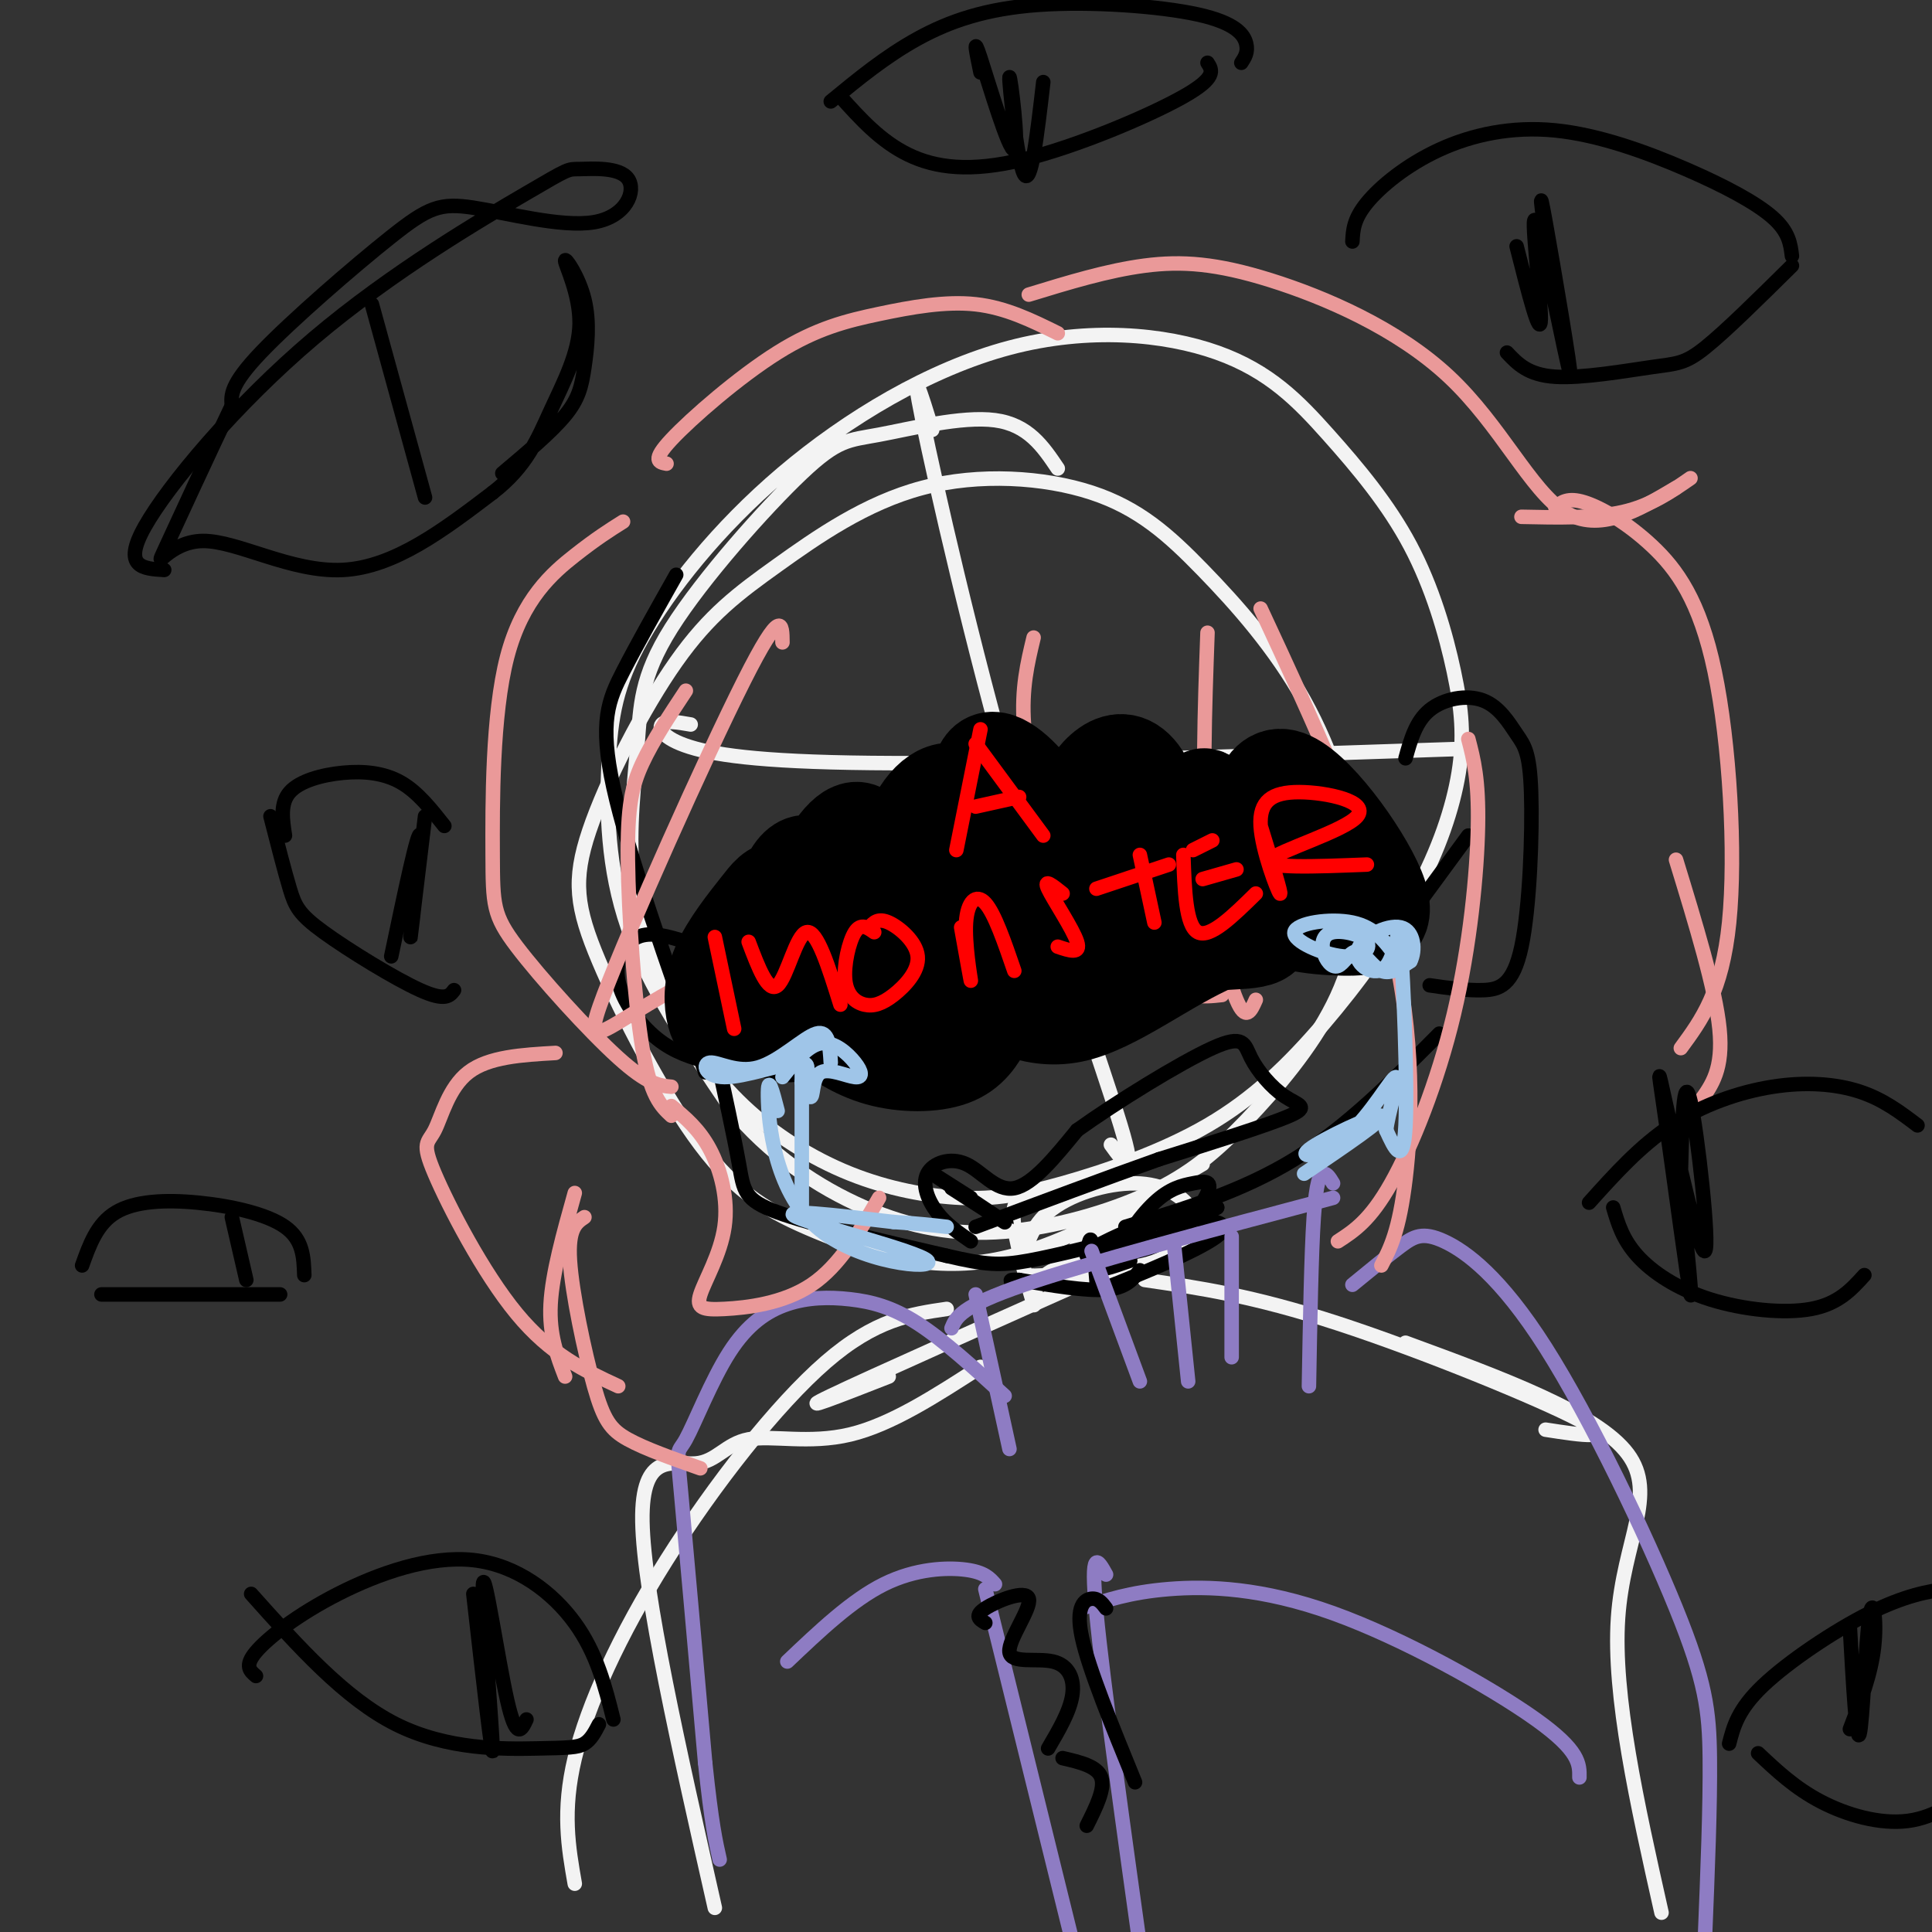 <svg viewBox='0 0 400 400' version='1.1' xmlns='http://www.w3.org/2000/svg' xmlns:xlink='http://www.w3.org/1999/xlink'><rect x="0" y="0" width="400" height="400" fill="#333333" stroke="none"/><g fill='none' stroke='rgb(243,243,243)' stroke-width='3' stroke-linecap='round' stroke-linejoin='round'><path d='M219,97c-3.056,-4.544 -6.113,-9.087 -13,-10c-6.887,-0.913 -17.606,1.806 -24,3c-6.394,1.194 -8.464,0.865 -16,8c-7.536,7.135 -20.537,21.735 -27,32c-6.463,10.265 -6.387,16.194 -7,24c-0.613,7.806 -1.915,17.487 -1,27c0.915,9.513 4.046,18.857 8,27c3.954,8.143 8.731,15.084 15,21c6.269,5.916 14.028,10.807 22,14c7.972,3.193 16.155,4.689 23,5c6.845,0.311 12.350,-0.561 21,-3c8.650,-2.439 20.445,-6.444 30,-12c9.555,-5.556 16.869,-12.663 24,-21c7.131,-8.337 14.079,-17.904 19,-27c4.921,-9.096 7.816,-17.720 9,-25c1.184,-7.280 0.659,-13.215 -1,-21c-1.659,-7.785 -4.452,-17.418 -9,-26c-4.548,-8.582 -10.853,-16.112 -17,-23c-6.147,-6.888 -12.138,-13.135 -23,-17c-10.862,-3.865 -26.596,-5.348 -43,-1c-16.404,4.348 -33.478,14.527 -47,26c-13.522,11.473 -23.490,24.240 -29,34c-5.510,9.760 -6.560,16.512 -7,26c-0.440,9.488 -0.268,21.711 4,34c4.268,12.289 12.634,24.645 21,37'/><path d='M151,229c8.250,10.091 18.376,16.818 28,21c9.624,4.182 18.747,5.818 29,5c10.253,-0.818 21.637,-4.091 30,-8c8.363,-3.909 13.705,-8.453 20,-15c6.295,-6.547 13.542,-15.098 18,-24c4.458,-8.902 6.126,-18.156 5,-29c-1.126,-10.844 -5.048,-23.278 -11,-34c-5.952,-10.722 -13.935,-19.733 -21,-27c-7.065,-7.267 -13.211,-12.791 -23,-16c-9.789,-3.209 -23.219,-4.105 -35,-1c-11.781,3.105 -21.911,10.209 -30,16c-8.089,5.791 -14.137,10.269 -21,20c-6.863,9.731 -14.541,24.714 -18,35c-3.459,10.286 -2.697,15.875 2,27c4.697,11.125 13.331,27.786 21,38c7.669,10.214 14.372,13.981 24,18c9.628,4.019 22.179,8.291 36,6c13.821,-2.291 28.910,-11.146 44,-20'/><path d='M193,89c-2.327,-7.524 -4.655,-15.048 -2,-2c2.655,13.048 10.292,46.667 19,77c8.708,30.333 18.488,57.381 22,69c3.512,11.619 0.756,7.810 -2,4'/><path d='M143,150c-2.637,-0.458 -5.274,-0.917 -6,0c-0.726,0.917 0.458,3.208 7,5c6.542,1.792 18.440,3.083 46,3c27.560,-0.083 70.780,-1.542 114,-3'/><path d='M212,248c-1.357,0.520 -2.714,1.041 -2,6c0.714,4.959 3.497,14.358 4,16c0.503,1.642 -1.276,-4.472 4,-7c5.276,-2.528 17.605,-1.469 24,-3c6.395,-1.531 6.854,-5.653 5,-9c-1.854,-3.347 -6.022,-5.919 -12,-6c-5.978,-0.081 -13.767,2.327 -18,6c-4.233,3.673 -4.911,8.609 -5,11c-0.089,2.391 0.410,2.237 5,2c4.590,-0.237 13.272,-0.558 18,-3c4.728,-2.442 5.504,-7.003 4,-9c-1.504,-1.997 -5.287,-1.428 -8,1c-2.713,2.428 -4.357,6.714 -6,11'/><path d='M225,264c0.003,2.308 3.012,2.577 6,0c2.988,-2.577 5.956,-8.000 5,-10c-0.956,-2.000 -5.834,-0.577 -9,1c-3.166,1.577 -4.619,3.308 -5,5c-0.381,1.692 0.309,3.346 1,5'/><path d='M232,262c-26.000,11.583 -52.000,23.167 -60,27c-8.000,3.833 2.000,-0.083 12,-4'/><path d='M203,283c-9.255,5.987 -18.510,11.974 -27,14c-8.490,2.026 -16.214,0.089 -21,1c-4.786,0.911 -6.635,4.668 -11,5c-4.365,0.332 -11.247,-2.762 -11,12c0.247,14.762 7.624,47.381 15,80'/><path d='M237,265c11.178,1.622 22.356,3.244 40,9c17.644,5.756 41.756,15.644 50,20c8.244,4.356 0.622,3.178 -7,2'/><path d='M291,278c19.844,7.289 39.689,14.578 46,23c6.311,8.422 -0.911,17.978 -2,34c-1.089,16.022 3.956,38.511 9,61'/><path d='M196,271c-7.399,1.077 -14.798,2.155 -25,11c-10.202,8.845 -23.208,25.458 -33,41c-9.792,15.542 -16.369,30.012 -19,41c-2.631,10.988 -1.315,18.494 0,26'/></g>
<g fill='none' stroke='rgb(0,0,0)' stroke-width='3' stroke-linecap='round' stroke-linejoin='round'><path d='M140,119c-4.000,7.089 -8.000,14.178 -11,20c-3.000,5.822 -5.000,10.378 -2,24c3.000,13.622 11.000,36.311 19,59'/><path d='M148,217c2.000,9.222 4.000,18.444 5,24c1.000,5.556 1.000,7.444 8,10c7.000,2.556 21.000,5.778 35,9'/><path d='M196,260c8.111,1.889 10.889,2.111 17,1c6.111,-1.111 15.556,-3.556 25,-6'/><path d='M298,214c-9.583,9.667 -19.167,19.333 -30,26c-10.833,6.667 -22.917,10.333 -35,14'/><path d='M291,157c1.055,-3.821 2.109,-7.642 5,-10c2.891,-2.358 7.618,-3.254 11,-2c3.382,1.254 5.417,4.659 7,7c1.583,2.341 2.713,3.617 3,12c0.287,8.383 -0.269,23.872 -2,32c-1.731,8.128 -4.637,8.894 -8,9c-3.363,0.106 -7.181,-0.447 -11,-1'/><path d='M304,173c0.000,0.000 -11.000,15.000 -11,15'/><path d='M142,195c-3.601,-1.113 -7.202,-2.226 -10,-1c-2.798,1.226 -4.792,4.792 -4,9c0.792,4.208 4.369,9.060 8,12c3.631,2.940 7.315,3.970 11,5'/><path d='M225,260c0.309,-2.099 0.619,-4.198 1,-3c0.381,1.198 0.834,5.694 1,8c0.166,2.306 0.044,2.422 6,0c5.956,-2.422 17.988,-7.383 20,-10c2.012,-2.617 -5.997,-2.891 -12,-2c-6.003,0.891 -10.002,2.945 -14,5'/><path d='M227,258c-0.139,1.403 6.513,2.412 12,0c5.487,-2.412 9.810,-8.243 11,-11c1.190,-2.757 -0.753,-2.440 -3,-2c-2.247,0.440 -4.797,1.003 -8,4c-3.203,2.997 -7.058,8.428 -5,9c2.058,0.572 10.029,-3.714 18,-8'/><path d='M252,250c-2.000,1.200 -16.000,8.200 -21,11c-5.000,2.800 -1.000,1.400 3,0'/><path d='M236,263c-1.417,1.833 -2.833,3.667 -7,4c-4.167,0.333 -11.083,-0.833 -18,-2'/><path d='M211,265c-3.000,-0.167 -1.500,0.417 0,1'/></g>
<g fill='none' stroke='rgb(142,124,195)' stroke-width='3' stroke-linecap='round' stroke-linejoin='round'><path d='M202,268c0.000,0.000 7.000,32.000 7,32'/><path d='M197,275c0.917,-2.250 1.833,-4.500 15,-9c13.167,-4.500 38.583,-11.250 64,-18'/><path d='M276,245c-0.644,-1.067 -1.289,-2.133 -2,-2c-0.711,0.133 -1.489,1.467 -2,9c-0.511,7.533 -0.756,21.267 -1,35'/><path d='M226,259c0.000,0.000 10.000,27.000 10,27'/><path d='M243,257c0.000,0.000 3.000,29.000 3,29'/><path d='M255,256c0.000,0.000 0.000,25.000 0,25'/><path d='M208,289c-6.338,-5.785 -12.675,-11.570 -18,-15c-5.325,-3.430 -9.637,-4.504 -14,-5c-4.363,-0.496 -8.777,-0.415 -13,1c-4.223,1.415 -8.256,4.163 -12,10c-3.744,5.837 -7.200,14.764 -9,18c-1.800,3.236 -1.943,0.782 -1,11c0.943,10.218 2.971,33.109 5,56'/><path d='M146,365c1.333,12.667 2.167,16.333 3,20'/><path d='M280,266c3.641,-2.988 7.281,-5.977 10,-8c2.719,-2.023 4.516,-3.081 9,-1c4.484,2.081 11.656,7.300 21,22c9.344,14.700 20.862,38.881 27,54c6.138,15.119 6.897,21.177 7,31c0.103,9.823 -0.448,23.412 -1,37'/><path d='M327,368c0.042,-2.756 0.083,-5.512 -9,-12c-9.083,-6.488 -27.292,-16.708 -42,-22c-14.708,-5.292 -25.917,-5.655 -34,-5c-8.083,0.655 -13.042,2.327 -18,4'/><path d='M229,326c-1.667,-3.000 -3.333,-6.000 -2,8c1.333,14.000 5.667,45.000 10,76'/><path d='M163,344c6.689,-6.356 13.378,-12.711 20,-16c6.622,-3.289 13.178,-3.511 17,-3c3.822,0.511 4.911,1.756 6,3'/><path d='M204,329c0.000,0.000 20.000,81.000 20,81'/></g>
<g fill='none' stroke='rgb(234,153,153)' stroke-width='3' stroke-linecap='round' stroke-linejoin='round'><path d='M129,108c-2.732,1.717 -5.465,3.433 -10,7c-4.535,3.567 -10.873,8.983 -14,21c-3.127,12.017 -3.044,30.633 -3,41c0.044,10.367 0.050,12.483 5,19c4.950,6.517 14.843,17.433 21,23c6.157,5.567 8.579,5.783 11,6'/><path d='M139,231c-2.161,-2.012 -4.321,-4.024 -6,-14c-1.679,-9.976 -2.875,-27.917 -3,-39c-0.125,-11.083 0.821,-15.310 3,-20c2.179,-4.690 5.589,-9.845 9,-15'/><path d='M162,133c-0.034,-3.876 -0.068,-7.752 -8,8c-7.932,15.752 -23.761,51.132 -29,65c-5.239,13.868 0.111,6.222 18,-3c17.889,-9.222 48.316,-20.021 62,-25c13.684,-4.979 10.624,-4.137 11,-6c0.376,-1.863 4.188,-6.432 8,-11'/><path d='M214,132c-1.268,5.274 -2.536,10.548 -2,18c0.536,7.452 2.875,17.083 8,27c5.125,9.917 13.036,20.119 19,25c5.964,4.881 9.982,4.440 14,4'/><path d='M260,207c-1.022,2.311 -2.044,4.622 -4,0c-1.956,-4.622 -4.844,-16.178 -6,-30c-1.156,-13.822 -0.578,-29.911 0,-46'/><path d='M261,126c10.956,23.556 21.911,47.111 27,68c5.089,20.889 4.311,39.111 3,50c-1.311,10.889 -3.156,14.444 -5,18'/><path d='M304,153c1.089,4.167 2.179,8.333 2,18c-0.179,9.667 -1.625,24.833 -5,39c-3.375,14.167 -8.679,27.333 -13,35c-4.321,7.667 -7.661,9.833 -11,12'/><path d='M139,229c2.882,2.389 5.763,4.779 8,9c2.237,4.221 3.829,10.275 3,16c-0.829,5.725 -4.078,11.122 -5,14c-0.922,2.878 0.482,3.236 5,3c4.518,-0.236 12.148,-1.068 18,-5c5.852,-3.932 9.926,-10.966 14,-18'/><path d='M138,96c-1.565,-0.292 -3.129,-0.584 1,-5c4.129,-4.416 13.952,-12.957 22,-18c8.048,-5.043 14.321,-6.589 21,-8c6.679,-1.411 13.766,-2.689 20,-2c6.234,0.689 11.617,3.344 17,6'/><path d='M213,61c8.166,-2.501 16.332,-5.002 24,-6c7.668,-0.998 14.839,-0.494 26,3c11.161,3.494 26.313,9.979 37,20c10.687,10.021 16.911,23.577 24,28c7.089,4.423 15.045,-0.289 23,-5'/><path d='M350,99c-4.083,2.833 -8.167,5.667 -14,7c-5.833,1.333 -13.417,1.167 -21,1'/><path d='M322,105c1.305,-1.027 2.609,-2.054 6,-1c3.391,1.054 8.868,4.190 14,9c5.132,4.810 9.920,11.295 13,26c3.080,14.705 4.451,37.630 3,52c-1.451,14.370 -5.726,20.185 -10,26'/><path d='M352,228c2.417,-3.333 4.833,-6.667 4,-15c-0.833,-8.333 -4.917,-21.667 -9,-35'/><path d='M115,218c-6.917,0.397 -13.834,0.794 -18,4c-4.166,3.206 -5.581,9.220 -7,12c-1.419,2.780 -2.844,2.325 0,9c2.844,6.675 9.955,20.478 17,29c7.045,8.522 14.022,11.761 21,15'/><path d='M117,285c-1.667,-4.333 -3.333,-8.667 -3,-15c0.333,-6.333 2.667,-14.667 5,-23'/><path d='M121,252c-1.714,1.155 -3.429,2.310 -3,9c0.429,6.690 3.000,18.917 5,26c2.000,7.083 3.429,9.024 7,11c3.571,1.976 9.286,3.988 15,6'/></g>
<g fill='none' stroke='rgb(0,0,0)' stroke-width='20' stroke-linecap='round' stroke-linejoin='round'><path d='M171,185c-3.469,-0.586 -6.937,-1.172 -9,-1c-2.063,0.172 -2.719,1.103 -5,4c-2.281,2.897 -6.186,7.761 -8,12c-1.814,4.239 -1.539,7.853 -1,10c0.539,2.147 1.340,2.825 5,1c3.660,-1.825 10.179,-6.155 14,-11c3.821,-4.845 4.945,-10.205 4,-15c-0.945,-4.795 -3.957,-9.024 -7,-4c-3.043,5.024 -6.116,19.300 -7,26c-0.884,6.700 0.421,5.824 2,6c1.579,0.176 3.430,1.404 5,1c1.570,-0.404 2.857,-2.439 6,-7c3.143,-4.561 8.140,-11.649 10,-19c1.860,-7.351 0.581,-14.967 -2,-16c-2.581,-1.033 -6.465,4.517 -9,11c-2.535,6.483 -3.721,13.899 -1,17c2.721,3.101 9.349,1.886 14,0c4.651,-1.886 7.326,-4.443 10,-7'/><path d='M192,193c4.189,-3.558 9.662,-8.954 11,-15c1.338,-6.046 -1.459,-12.744 -5,-14c-3.541,-1.256 -7.826,2.929 -10,10c-2.174,7.071 -2.238,17.028 -1,22c1.238,4.972 3.776,4.958 6,6c2.224,1.042 4.133,3.139 9,0c4.867,-3.139 12.691,-11.514 16,-17c3.309,-5.486 2.104,-8.083 1,-11c-1.104,-2.917 -2.107,-6.154 -5,-10c-2.893,-3.846 -7.676,-8.300 -10,-6c-2.324,2.300 -2.189,11.353 -1,17c1.189,5.647 3.434,7.887 6,11c2.566,3.113 5.455,7.099 11,8c5.545,0.901 13.745,-1.282 18,-3c4.255,-1.718 4.565,-2.970 4,-8c-0.565,-5.030 -2.005,-13.837 -4,-19c-1.995,-5.163 -4.545,-6.683 -7,-6c-2.455,0.683 -4.815,3.568 -6,6c-1.185,2.432 -1.196,4.409 2,9c3.196,4.591 9.598,11.795 16,19'/><path d='M243,192c4.274,3.630 6.959,3.206 10,3c3.041,-0.206 6.439,-0.194 8,-1c1.561,-0.806 1.284,-2.431 2,-4c0.716,-1.569 2.427,-3.081 0,-8c-2.427,-4.919 -8.990,-13.244 -12,-16c-3.010,-2.756 -2.468,0.058 -1,5c1.468,4.942 3.863,12.014 9,16c5.137,3.986 13.016,4.887 19,5c5.984,0.113 10.072,-0.561 7,-8c-3.072,-7.439 -13.306,-21.642 -19,-23c-5.694,-1.358 -6.849,10.128 -4,18c2.849,7.872 9.702,12.131 12,12c2.298,-0.131 0.042,-4.651 -4,-9c-4.042,-4.349 -9.869,-8.528 -17,-10c-7.131,-1.472 -15.565,-0.236 -24,1'/><path d='M229,173c-6.246,1.148 -9.863,3.517 -14,7c-4.137,3.483 -8.796,8.078 -10,12c-1.204,3.922 1.046,7.171 5,9c3.954,1.829 9.612,2.240 10,0c0.388,-2.240 -4.493,-7.129 -10,-10c-5.507,-2.871 -11.638,-3.724 -17,-2c-5.362,1.724 -9.953,6.026 -10,11c-0.047,4.974 4.452,10.621 7,13c2.548,2.379 3.145,1.491 4,0c0.855,-1.491 1.966,-3.585 0,-6c-1.966,-2.415 -7.010,-5.151 -10,-7c-2.990,-1.849 -3.925,-2.809 -6,-1c-2.075,1.809 -5.291,6.388 -7,9c-1.709,2.612 -1.912,3.257 0,5c1.912,1.743 5.938,4.585 11,6c5.062,1.415 11.161,1.404 15,0c3.839,-1.404 5.420,-4.202 7,-7'/><path d='M204,212c0.368,-2.907 -2.211,-6.676 0,-6c2.211,0.676 9.211,5.797 18,4c8.789,-1.797 19.368,-10.514 30,-15c10.632,-4.486 21.316,-4.743 32,-5'/></g>
<g fill='none' stroke='rgb(255,0,0)' stroke-width='3' stroke-linecap='round' stroke-linejoin='round'><path d='M203,151c0.000,0.000 -5.000,25.000 -5,25'/><path d='M202,154c0.000,0.000 14.000,19.000 14,19'/><path d='M202,167c0.000,0.000 9.000,-2.000 9,-2'/><path d='M148,194c0.000,0.000 4.000,19.000 4,19'/><path d='M155,195c2.022,5.356 4.044,10.711 6,9c1.956,-1.711 3.844,-10.489 6,-11c2.156,-0.511 4.578,7.244 7,15'/><path d='M181,193c-1.378,-0.978 -2.755,-1.956 -4,0c-1.245,1.956 -2.356,6.844 -2,10c0.356,3.156 2.181,4.578 4,5c1.819,0.422 3.632,-0.155 6,-2c2.368,-1.845 5.291,-4.958 5,-8c-0.291,-3.042 -3.798,-6.012 -6,-7c-2.202,-0.988 -3.101,0.006 -4,1'/><path d='M199,192c1.042,5.804 2.083,11.607 2,11c-0.083,-0.607 -1.292,-7.625 -1,-12c0.292,-4.375 2.083,-6.107 4,-4c1.917,2.107 3.958,8.054 6,14'/><path d='M220,185c-2.022,-1.622 -4.044,-3.244 -3,-1c1.044,2.244 5.156,8.356 6,11c0.844,2.644 -1.578,1.822 -4,1'/><path d='M227,184c0.000,0.000 15.000,-5.000 15,-5'/><path d='M236,177c0.000,0.000 3.000,14.000 3,14'/><path d='M245,177c0.250,7.333 0.500,14.667 3,16c2.500,1.333 7.250,-3.333 12,-8'/><path d='M249,182c0.000,0.000 7.000,-2.000 7,-2'/><path d='M247,176c0.000,0.000 4.000,-2.000 4,-2'/><path d='M261,171c2.242,7.268 4.484,14.537 4,14c-0.484,-0.537 -3.693,-8.879 -4,-14c-0.307,-5.121 2.289,-7.022 8,-7c5.711,0.022 14.538,1.968 12,5c-2.538,3.032 -16.439,7.152 -18,9c-1.561,1.848 9.220,1.424 20,1'/></g>
<g fill='none' stroke='rgb(0,0,0)' stroke-width='3' stroke-linecap='round' stroke-linejoin='round'><path d='M204,336c-1.203,-0.714 -2.406,-1.427 0,-3c2.406,-1.573 8.421,-4.004 9,-2c0.579,2.004 -4.278,8.444 -4,11c0.278,2.556 5.690,1.226 9,2c3.310,0.774 4.517,3.650 4,7c-0.517,3.350 -2.759,7.175 -5,11'/><path d='M229,333c-0.800,-1.067 -1.600,-2.133 -3,-2c-1.400,0.133 -3.400,1.467 -2,8c1.400,6.533 6.200,18.267 11,30'/><path d='M220,364c3.583,0.833 7.167,1.667 8,4c0.833,2.333 -1.083,6.167 -3,10'/><path d='M201,257c-2.549,-1.750 -5.097,-3.499 -7,-6c-1.903,-2.501 -3.159,-5.753 -2,-8c1.159,-2.247 4.735,-3.490 8,-2c3.265,1.490 6.219,5.711 10,5c3.781,-0.711 8.391,-6.356 13,-12'/><path d='M223,234c7.954,-5.708 21.338,-13.977 28,-17c6.662,-3.023 6.600,-0.800 8,2c1.400,2.800 4.262,6.177 7,8c2.738,1.823 5.354,2.092 1,4c-4.354,1.908 -15.677,5.454 -27,9'/><path d='M240,240c-10.833,3.833 -24.417,8.917 -38,14'/><path d='M197,246c6.489,4.178 12.978,8.356 11,7c-1.978,-1.356 -12.422,-8.244 -15,-10c-2.578,-1.756 2.711,1.622 8,5'/></g>
<g fill='none' stroke='rgb(159,197,232)' stroke-width='3' stroke-linecap='round' stroke-linejoin='round'><path d='M172,220c-0.205,-3.391 -0.410,-6.783 -3,-6c-2.590,0.783 -7.564,5.740 -12,7c-4.436,1.260 -8.333,-1.178 -10,-1c-1.667,0.178 -1.103,2.971 3,3c4.103,0.029 11.744,-2.706 15,-3c3.256,-0.294 2.128,1.853 1,4'/><path d='M166,224c0.594,1.625 1.579,3.687 2,3c0.421,-0.687 0.279,-4.123 2,-5c1.721,-0.877 5.307,0.806 7,1c1.693,0.194 1.494,-1.102 0,-3c-1.494,-1.898 -4.284,-4.400 -7,-4c-2.716,0.400 -5.358,3.700 -8,7'/><path d='M166,222c0.000,12.833 0.000,25.667 0,29c0.000,3.333 0.000,-2.833 0,-9'/><path d='M161,230c-1.033,-4.040 -2.067,-8.080 -2,-3c0.067,5.080 1.234,19.279 10,27c8.766,7.721 25.129,8.963 23,7c-2.129,-1.963 -22.751,-7.132 -27,-9c-4.249,-1.868 7.876,-0.434 20,1'/><path d='M185,253c5.167,0.333 8.083,0.667 11,1'/><path d='M289,198c-2.196,-3.015 -4.392,-6.030 -9,-7c-4.608,-0.970 -11.629,0.105 -12,2c-0.371,1.895 5.909,4.611 10,5c4.091,0.389 5.993,-1.547 5,-3c-0.993,-1.453 -4.883,-2.422 -7,-2c-2.117,0.422 -2.462,2.235 -2,4c0.462,1.765 1.732,3.484 3,3c1.268,-0.484 2.534,-3.169 4,-3c1.466,0.169 3.133,3.191 5,4c1.867,0.809 3.933,-0.596 6,-2'/><path d='M292,199c1.108,-2.090 0.878,-6.315 -2,-7c-2.878,-0.685 -8.404,2.170 -9,5c-0.596,2.830 3.737,5.635 6,3c2.263,-2.635 2.455,-10.709 3,-4c0.545,6.709 1.441,28.203 1,37c-0.441,8.797 -2.221,4.899 -4,1'/><path d='M287,234c0.233,-2.976 2.817,-10.916 2,-11c-0.817,-0.084 -5.033,7.689 -10,12c-4.967,4.311 -10.683,5.161 -8,3c2.683,-2.161 13.767,-7.332 15,-7c1.233,0.332 -7.383,6.166 -16,12'/></g>
<g fill='none' stroke='rgb(0,0,0)' stroke-width='3' stroke-linecap='round' stroke-linejoin='round'><path d='M34,118c-4.386,-0.258 -8.772,-0.516 -4,-9c4.772,-8.484 18.703,-25.192 35,-39c16.297,-13.808 34.959,-24.714 44,-30c9.041,-5.286 8.459,-4.953 11,-5c2.541,-0.047 8.204,-0.475 10,2c1.796,2.475 -0.276,7.854 -7,9c-6.724,1.146 -18.101,-1.940 -25,-3c-6.899,-1.060 -9.319,-0.093 -17,6c-7.681,6.093 -20.623,17.312 -27,24c-6.377,6.688 -6.188,8.844 -6,11'/><path d='M48,84c-4.220,8.764 -11.770,25.174 -14,30c-2.230,4.826 0.861,-1.931 8,-2c7.139,-0.069 18.325,6.552 29,6c10.675,-0.552 20.837,-8.276 31,-16'/><path d='M102,102c7.084,-5.466 9.293,-11.129 12,-17c2.707,-5.871 5.911,-11.948 6,-18c0.089,-6.052 -2.937,-12.077 -3,-13c-0.063,-0.923 2.839,3.258 4,8c1.161,4.742 0.582,10.046 0,14c-0.582,3.954 -1.166,6.558 -4,10c-2.834,3.442 -7.917,7.721 -13,12'/><path d='M77,63c0.000,0.000 11.000,40.000 11,40'/><path d='M56,169c1.452,5.679 2.905,11.357 4,15c1.095,3.643 1.833,5.250 7,9c5.167,3.750 14.762,9.643 20,12c5.238,2.357 6.119,1.179 7,0'/><path d='M59,173c-0.518,-3.345 -1.036,-6.690 1,-9c2.036,-2.310 6.625,-3.583 11,-4c4.375,-0.417 8.536,0.024 12,2c3.464,1.976 6.232,5.488 9,9'/><path d='M88,169c-1.622,13.444 -3.244,26.889 -3,25c0.244,-1.889 2.356,-19.111 2,-21c-0.356,-1.889 -3.178,11.556 -6,25'/><path d='M52,330c9.679,10.839 19.357,21.679 30,27c10.643,5.321 22.250,5.125 29,5c6.750,-0.125 8.643,-0.179 10,-1c1.357,-0.821 2.179,-2.411 3,-4'/><path d='M53,347c-1.231,-1.038 -2.463,-2.077 0,-5c2.463,-2.923 8.619,-7.732 17,-12c8.381,-4.268 18.987,-7.995 28,-7c9.013,0.995 16.432,6.713 21,13c4.568,6.287 6.284,13.144 8,20'/><path d='M98,330c2.042,18.060 4.083,36.119 4,32c-0.083,-4.119 -2.292,-30.417 -2,-34c0.292,-3.583 3.083,15.548 5,24c1.917,8.452 2.958,6.226 4,4'/><path d='M280,50c0.115,-2.304 0.230,-4.608 3,-8c2.770,-3.392 8.195,-7.873 15,-11c6.805,-3.127 14.989,-4.900 24,-4c9.011,0.900 18.849,4.473 27,8c8.151,3.527 14.615,7.008 18,10c3.385,2.992 3.693,5.496 4,8'/><path d='M371,55c-6.899,6.821 -13.798,13.643 -18,17c-4.202,3.357 -5.708,3.250 -11,4c-5.292,0.750 -14.369,2.357 -20,2c-5.631,-0.357 -7.815,-2.679 -10,-5'/><path d='M320,49c-0.794,-5.901 -1.589,-11.802 0,-3c1.589,8.802 5.560,32.308 5,31c-0.560,-1.308 -5.651,-27.429 -7,-31c-1.349,-3.571 1.043,15.408 1,20c-0.043,4.592 -2.522,-5.204 -5,-15'/><path d='M334,250c0.976,3.310 1.952,6.619 5,10c3.048,3.381 8.167,6.833 15,9c6.833,2.167 15.381,3.048 21,2c5.619,-1.048 8.310,-4.024 11,-7'/><path d='M329,249c5.274,-5.869 10.548,-11.738 17,-16c6.452,-4.262 14.083,-6.917 21,-8c6.917,-1.083 13.119,-0.595 18,1c4.881,1.595 8.440,4.298 12,7'/><path d='M347,236c1.764,17.051 3.527,34.102 3,32c-0.527,-2.102 -3.346,-23.356 -5,-35c-1.654,-11.644 -2.144,-13.678 0,-4c2.144,9.678 6.924,31.067 8,30c1.076,-1.067 -1.550,-24.591 -3,-31c-1.450,-6.409 -1.725,4.295 -2,15'/><path d='M364,363c3.827,3.607 7.655,7.214 13,10c5.345,2.786 12.208,4.750 18,4c5.792,-0.750 10.512,-4.214 13,-7c2.488,-2.786 2.744,-4.893 3,-7'/><path d='M358,361c0.901,-3.523 1.802,-7.046 7,-12c5.198,-4.954 14.692,-11.338 22,-15c7.308,-3.662 12.429,-4.601 16,-5c3.571,-0.399 5.592,-0.257 7,1c1.408,1.257 2.204,3.628 3,6'/><path d='M383,337c0.679,12.089 1.357,24.179 2,22c0.643,-2.179 1.250,-18.625 2,-24c0.750,-5.375 1.643,0.321 1,6c-0.643,5.679 -2.821,11.339 -5,17'/><path d='M21,268c0.000,0.000 37.000,0.000 37,0'/><path d='M17,262c1.548,-4.333 3.095,-8.667 7,-11c3.905,-2.333 10.167,-2.667 17,-2c6.833,0.667 14.238,2.333 18,5c3.762,2.667 3.881,6.333 4,10'/><path d='M48,252c0.000,0.000 3.000,13.000 3,13'/><path d='M174,20c4.155,4.613 8.310,9.226 14,12c5.690,2.774 12.917,3.708 24,1c11.083,-2.708 26.024,-9.060 33,-13c6.976,-3.940 5.988,-5.470 5,-7'/><path d='M172,21c5.695,-4.683 11.391,-9.365 18,-13c6.609,-3.635 14.132,-6.222 25,-7c10.868,-0.778 25.080,0.252 33,2c7.920,1.748 9.549,4.214 10,6c0.451,1.786 -0.274,2.893 -1,4'/><path d='M203,15c-0.841,-4.064 -1.681,-8.128 0,-3c1.681,5.128 5.884,19.447 7,19c1.116,-0.447 -0.853,-15.659 -1,-15c-0.147,0.659 1.530,17.188 3,20c1.470,2.812 2.735,-8.094 4,-19'/></g>
</svg>